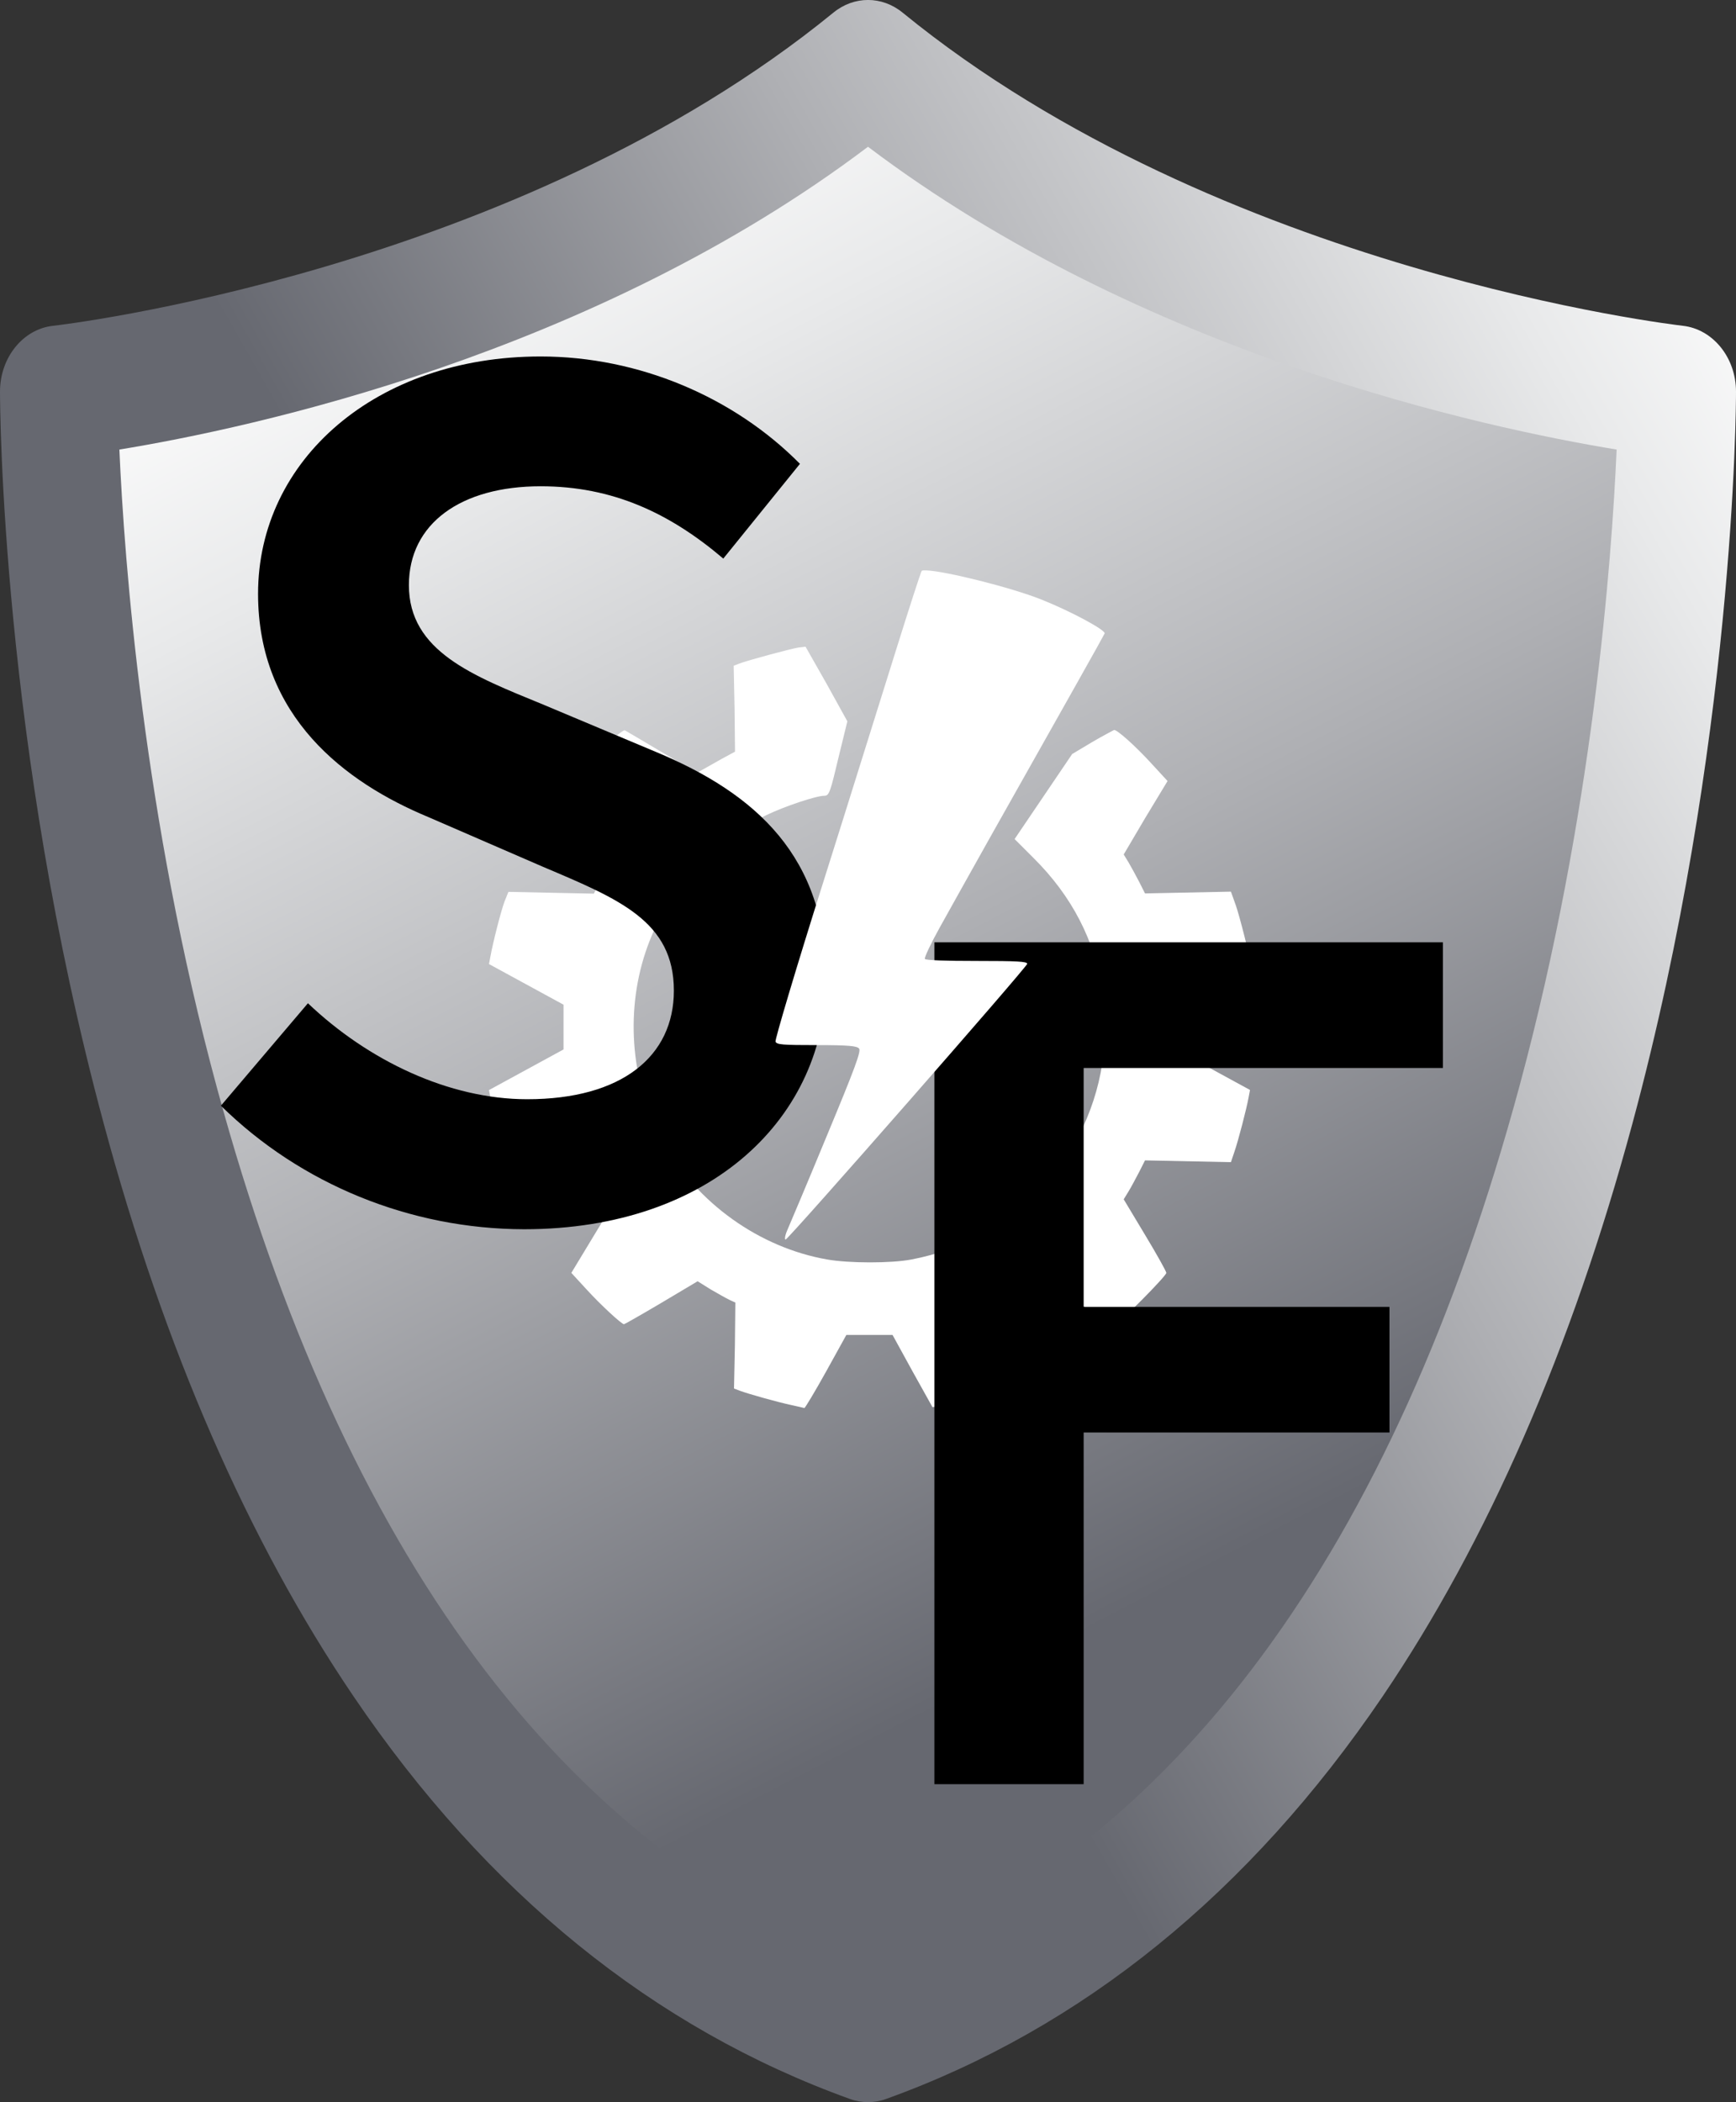 <?xml version="1.0" encoding="utf-8"?>
<!-- Generator: Adobe Illustrator 25.4.1, SVG Export Plug-In . SVG Version: 6.00 Build 0)  -->
<svg version="1.1" id="Layer_1" xmlns="http://www.w3.org/2000/svg" xmlns:xlink="http://www.w3.org/1999/xlink" x="0px" y="0px"
	 viewBox="0 0 1556 1883.5" style="enable-background:new 0 0 1556 1883.5;" xml:space="preserve">
<rect x="0" y="0" width="1556" height="1883.5" fill="#333333" stroke="none"/>
<style type="text/css">
	.st0{fill:url(#SVGID_1_);}
	.st1{fill:url(#SVGID_00000181073462471866904730000009610381003433908904_);}
	.st2{fill:#FFFFFF;}
	.st3{enable-background:new    ;}
</style>
<g id="Layer_1_00000155105676111419154120000008022261803441167804_">
	<linearGradient id="SVGID_1_" gradientUnits="userSpaceOnUse" x1="485.426" y1="109.358" x2="1202.498" y2="1493.362">
		<stop  offset="0" style="stop-color:#FFFFFF"/>
		<stop  offset="0.169" style="stop-color:#E8E9EA"/>
		<stop  offset="0.523" style="stop-color:#AEAFB3"/>
		<stop  offset="0.915" style="stop-color:#666870"/>
	</linearGradient>
	<path class="st0" d="M58.3,415c8.6-9.3,21.5-22.3,38.6-36.3c65.8-54,132.1-72,174.5-84.3c76-22.1,149.3-52.7,224.7-76.5
		c270.4-85.6,256.3-92.1,297-93.1c109.4-2.8,115.5,45.9,322,115.7c224,75.7,298.1,45.9,351.5,122.5c32.9,47.2,28,124.4,18.1,278.9
		c-8.5,133.7-33,236.3-47.6,290.3c-22.1,81.2-46.1,141.4-70.3,201.8c-24.4,61.1-45.1,112.2-81.6,176.9
		c-20.1,35.6-38.4,63.1-74.8,117.9c-43.2,64.9-64.7,97.4-88.4,124.7c-30.5,35.2-59.7,60.5-117.9,111.1
		c-35.2,30.6-58.4,48.9-88.4,72.6c-99.5,78.4-117.6,82.5-133.8,81.6c-23.6-1.3-31.3-12.6-93-56.7c-72.7-52-76.1-46.3-120.2-79.4
		c-53.3-40-85.5-76.1-138.3-136.1c-56.5-64.1-102.3-116.2-149.7-195c-57.8-96.2-85.4-178.3-106.6-242.6
		c-24.4-73.9-36.6-133.9-61.2-254C90.6,747,79.4,669.6,76.4,648.6c-10-70.2-16.3-131.6-20.4-181.4"/>
	<g>
		
			<linearGradient id="SVGID_00000134933919918440696520000002409324739831963021_" gradientUnits="userSpaceOnUse" x1="1679.887" y1="374.651" x2="500.172" y2="1045.843">
			<stop  offset="0" style="stop-color:#FFFFFF"/>
			<stop  offset="0.169" style="stop-color:#E8E9EA"/>
			<stop  offset="0.523" style="stop-color:#AEAFB3"/>
			<stop  offset="0.915" style="stop-color:#666870"/>
		</linearGradient>
		<path style="fill:url(#SVGID_00000134933919918440696520000002409324739831963021_);" d="M778,1883.5c-5.4,0-10.9-0.9-16.1-2.8
			C586,1817.4,436.2,1696,316.8,1519.8c-94.1-138.7-169.4-311.2-223.8-513C1.1,666.7,0,363.6,0,350.9c0-30.5,20.6-56.1,47.7-59
			c4.1-0.4,413.8-47.7,699.3-280.6c18.5-15.1,43.5-15.1,62,0c285.4,232.9,695.2,280.1,699.3,280.6c27,3,47.7,28.5,47.7,59
			c0,12.7-1.1,315.8-92.9,656c-54.5,201.7-129.8,374.3-223.8,513C1119.8,1696,970,1817.4,794.1,1880.7
			C788.9,1882.6,783.4,1883.5,778,1883.5z M107,402.8c4.4,99.5,21.4,328.5,87.6,572.4c112.9,416.1,309.2,680.7,583.4,786.6
			c274.8-106.2,471.3-371.6,584.1-789.3c65.7-243.4,82.6-470.7,86.9-569.7c-118.2-19.4-424.4-84.9-671-271.3
			C531.3,317.9,225.2,383.5,107,402.8z"/>
	</g>
</g>
<g id="Wheel">
	<path class="st2" d="M722,579.4l-6.4,0.8c-7.4,1.2-45.5,11.5-52.8,14.3l-5.2,2l0.8,38.5l0.4,38.5l-5.2,2.8
		c-2.8,1.4-10.6,5.8-17.1,9.5l-11.9,6.7L593,673.8c-17.4-10.3-32.2-19.1-32.9-19.4c-2-1.1-23.2,18.1-36.6,32.9L512,700l19.9,32.9
		l19.9,32.9l-4.4,7.2c-2.4,3.9-7.1,11.9-9.9,17.4l-5.2,10.3l-38.1-0.8l-38.5-0.8l-3.5,8.7c-3.2,8.5-10.5,37.2-12.7,49.6l-1.2,6.4
		l33.4,18.2l33.4,18.2v20.2v19.9l-33.4,18.2l-33.4,18.2l1.2,6.4c1.8,10.2,9.2,38.7,12.7,48.8l3.2,9.5l38.5-0.8l38.5-0.8l5.2,10.3
		c2.9,5.6,7.5,13.5,9.9,17.4l4.4,7.2l-19.9,32.9l-19.9,32.9l13.9,15.1c12.6,13.8,31.2,30.9,33.3,30.9c0.5,0,15.5-8.5,33.4-19.1
		l32.6-19.4l11.5,7.2c6.5,3.8,14.2,8.1,17.1,9.5l5.2,2.4l-0.4,38.5l-0.8,38.5l5.2,2c7.8,2.9,33.2,10,45.6,12.7
		c6.2,1.3,11.8,2.7,12.3,2.8c0.5,0.1,9.4-14.6,19.4-32.6l18.2-32.9h20.7h20.7l17.9,32.6l17.9,32.1l6-0.8c6.7-0.7,40.9-9.1,51.2-12.7
		l6.7-2.8v-38.5v-38.9l5.2-2.4c2.8-1.4,10.6-5.8,17.1-9.5l11.9-7.2l32.1,19.4c17.6,10.6,32.6,19.1,33.8,19.1
		c2.8,0,45.6-43.2,45.6-46c0-1.3-8.6-16.7-19.1-34.1l-19.1-31.8l4.4-7.2c2.4-3.9,6.6-11.9,9.5-17.4l5.2-10.3l38.5,0.8l38.5,0.8
		l3.2-9.5c3.5-10.2,10.9-38.7,12.7-48.8l1.2-6.4l-33.4-18.2l-32.9-18.2v-19.9v-20.2l32.9-18.2c18.2-10,33.4-18.8,33.4-19.9
		c0-4.4-8.9-39.7-12.7-50.8l-4.4-12.3l-38.5,0.8l-38.5,0.8l-5.2-10.3c-2.9-5.6-7.2-13.5-9.5-17.4l-4.4-7.2l19.4-32.9l19.9-32.9
		l-13.9-15.1c-15.1-16.6-32-31.5-34.1-30.6c-0.7,0.4-9.5,4.9-19.4,10.7L961,675.6l-25.8,38.1l-25.8,38.1l16.7,16.7
		c34.7,34.3,55.5,74.6,62.3,120.7c3.2,21.5,3.3,33.2,0.8,54.8c-10.5,92.7-79.9,167-172.3,184.5c-18.3,3.5-56,3.4-75.4,0
		c-60.8-10.6-116.8-50.6-147.2-105.1C566,972.5,560.1,909,578.5,853.4c17.9-53.7,56.8-98.2,108.3-123c16.5-8,44.8-17.4,52-17.4
		c4.5,0,5.3-2.8,13.5-37.3l7.2-29.4l-18.7-33.8L722,579.4z"/>
</g>
<g id="Initials">
	<g>
		<g class="st3">
			<path d="M198,990.7l78-91.8c54,51.4,126.4,86,196.5,86c84.9,0,131.5-38.5,131.5-97.3c0-62-48.7-81.9-117.2-110.9L383.7,732
				c-74.3-30.9-152.4-89.7-152.4-200c0-120.2,106.1-212.6,253.2-212.6c88.1,0,173.4,36.4,232.5,96.2l-68.7,84.9
				c-48-40.8-99.2-64.8-163.7-64.8c-71.5,0-118.1,33.4-118.1,88.6c0,59.3,57.4,81.2,119.9,106.8l101.7,42.7
				c89.7,37.4,152.4,94.1,152.4,203.4c0,122.2-101.5,224.2-270.8,224.2C367.8,1101.2,269.5,1061.1,198,990.7z"/>
		</g>
	</g>
	<g>
		<g class="st3">
			<path d="M837.5,844.3h455.8v112.6h-322V1171h274.1v112.5H971.3v315.1H837.5V844.3z"/>
		</g>
	</g>
</g>
<g id="Power">
	<g>
		<path class="st2" d="M830.6,511.1c-2.4-0.1-4-0.1-4.5,0.5c-0.7,0.8-11.1,32.8-22.9,70.6c-11.9,37.7-41,131.4-65.3,208.2
			s-43.4,141.2-42.8,142.9c1.1,2.7,6.2,3.1,37,3.1c29,0,36,0.8,37.9,3.1c1.9,2.4-3.4,16.9-29.2,78.9c-17.3,41.9-33.3,79.6-35.3,84.2
			c-2,4.6-2.4,8.3-1.3,8c3.4-1.2,216.5-244.3,216.5-247c0-2.1-8.7-2.6-45.4-2.6c-28.5,0-45.5-0.6-46.3-1.8
			c-0.7-1.1,5.4-14,13.6-28.7c8.2-14.6,27.9-50.2,44.1-78.9C956.6,627.6,989,570.1,990.1,567.6c1.2-2.9-30-19.8-56.9-30.5
			C905.8,526.2,847.2,511.7,830.6,511.1z"/>
	</g>
</g>
</svg>
